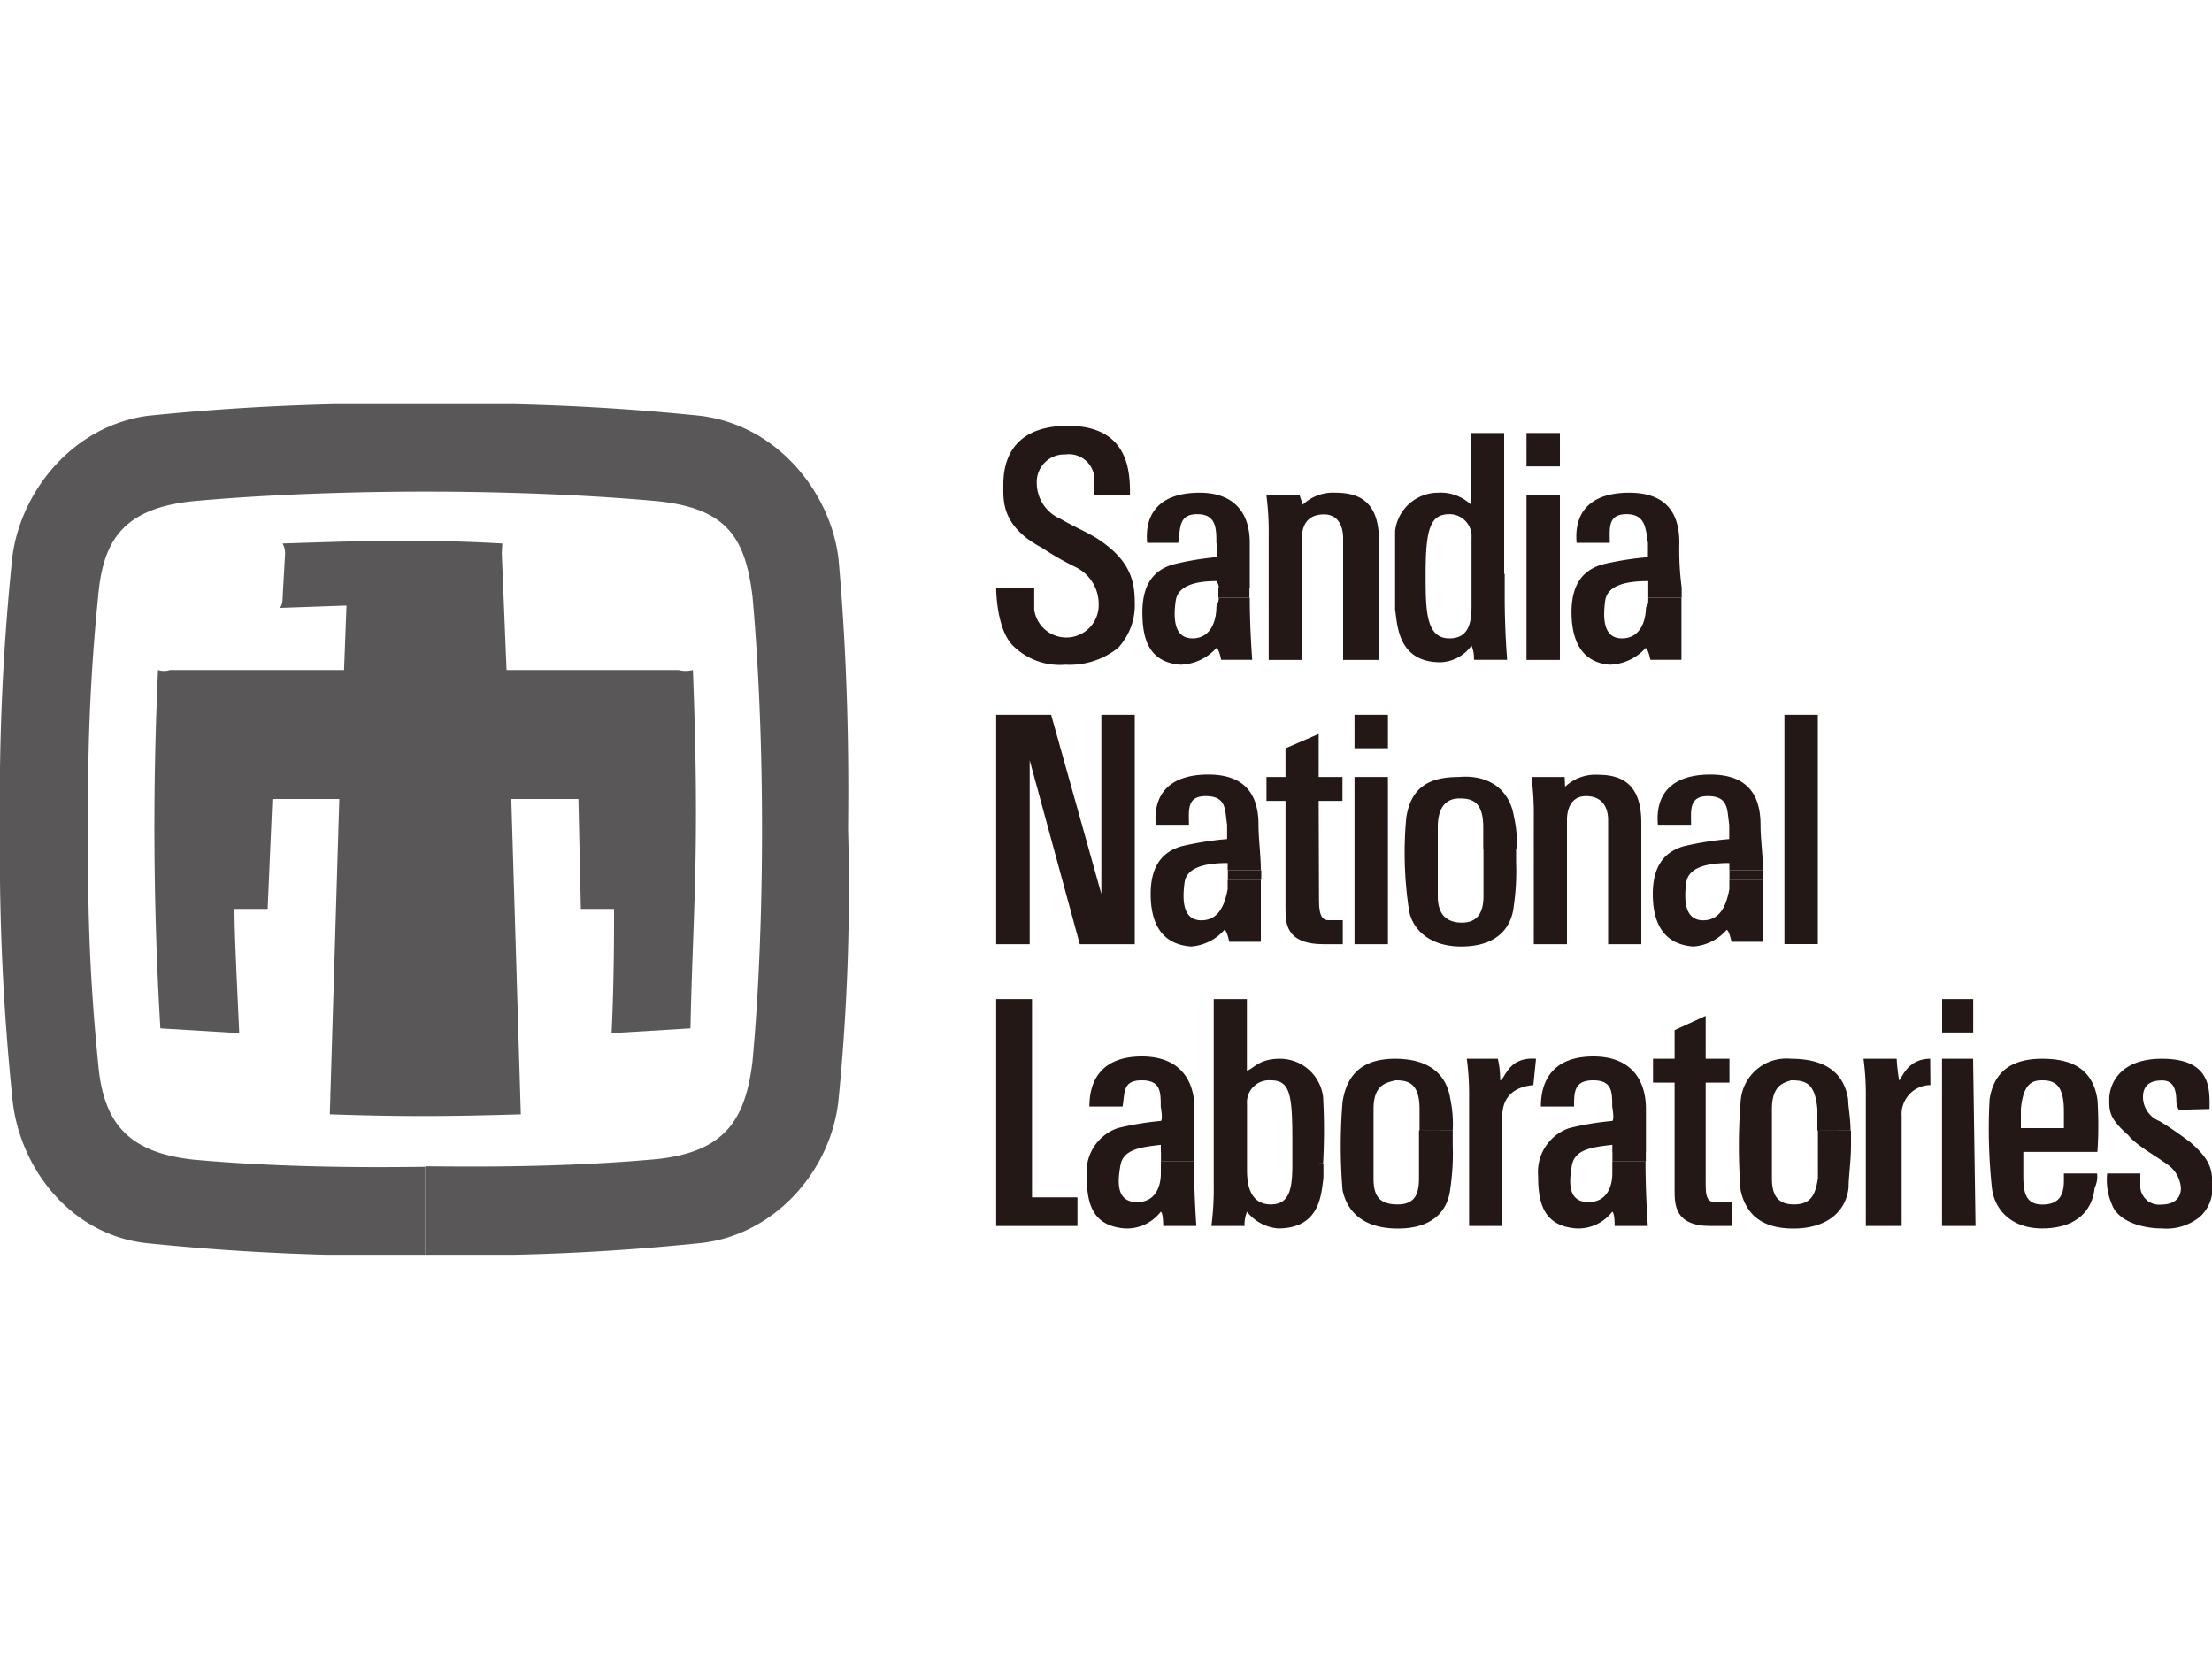 <svg id="图层_1" data-name="图层 1" xmlns="http://www.w3.org/2000/svg" xmlns:xlink="http://www.w3.org/1999/xlink" viewBox="0 0 200 150"><defs><style>.cls-1{fill:none;}.cls-2{clip-path:url(#clip-path);}.cls-3{clip-path:url(#clip-path-2);}.cls-4{fill:#595757;}.cls-4,.cls-5{fill-rule:evenodd;}.cls-5,.cls-6{fill:#231815;}</style><clipPath id="clip-path"><rect class="cls-1" y="36.54" width="200" height="76.91"/></clipPath><clipPath id="clip-path-2"><rect class="cls-1" y="36.54" width="200" height="76.91"/></clipPath></defs><g class="cls-2"><g class="cls-3"><path class="cls-4" d="M38.46,105.45c1.94,0,11.44.22,20.94-.65,6.05-.65,8-3.45,8.64-8.85.86-9.29.86-19,.86-21s0-11.45-.86-21c-.65-5.4-2.37-8-8.64-8.64-9.5-.86-19-.86-20.94-.86s-11.45,0-20.95.86c-6.48.65-8.21,3.67-8.64,8.64A177.86,177.86,0,0,0,8,75a175.46,175.46,0,0,0,.86,21c.43,5.4,2.59,8.2,8.64,8.85,9.5.87,19,.65,21,.65v8a213.94,213.94,0,0,1-25.06-1.08c-6.91-.65-11.66-6.69-12.31-13A215.13,215.13,0,0,1,0,75,212.4,212.4,0,0,1,1.09,50.59c.65-6,5.4-12.09,12.31-13a213.94,213.94,0,0,1,25.06-1.08,212,212,0,0,1,24.83,1.08c7.13.86,11.88,7.12,12.53,13,1.08,12.1.86,22.46.86,24.41a194.62,194.62,0,0,1-.86,24.4c-.65,6.48-5.83,12.31-12.53,13a210.57,210.57,0,0,1-24.83,1.08Z"/><path class="cls-4" d="M45.37,50l.43,10.58H61.35a2.56,2.56,0,0,0,1.3,0c.64,16.63,0,21.6-.22,32.4l-7.13.43c.22-4.75.22-8.86.22-11.23h-3l-.22-9.94H46.23l.86,28.51c-6.91.21-11,.21-17.27,0l.86-28.51H24.63l-.43,9.94h-3c0,2.37.22,6.48.43,11.23l-7.13-.43a307.6,307.6,0,0,1-.21-32.4,1.73,1.73,0,0,0,1.08,0H31.11l.22-5.83-6,.21a1.59,1.59,0,0,0,.22-.86l.22-3.89a1.88,1.88,0,0,0-.22-1.07c7.12-.22,11.88-.44,19.87,0Z"/><path class="cls-5" d="M152.06,53.19a25.75,25.75,0,0,1-.22-4.11c0-2.81-1.3-4.53-4.54-4.53-3.45,0-5,1.72-4.75,4.53h3c0-1.29-.22-2.59,1.51-2.59s1.73,1.3,1.94,2.59v1.3a26.73,26.73,0,0,0-4.1.65c-1.51.43-2.81,1.51-2.81,4.31,0,2.17.65,4.54,3.46,4.76a4.55,4.55,0,0,0,3.24-1.51s.21,0,.43,1.07h2.81V54.05h-3c0,.43,0,.65-.21.86,0,1.08-.43,2.81-2.17,2.81s-1.72-1.94-1.51-3.45c.22-1.3,1.73-1.73,3.89-1.73v.65Z"/><rect class="cls-6" x="149.03" y="53.18" width="3.02" height="0.87"/><rect class="cls-6" x="138.02" y="44.77" width="3.02" height="14.9"/><path class="cls-5" d="M113,53.19V49.08c0-2.81-1.51-4.53-4.53-4.53-3.45,0-5,1.72-4.75,4.53h2.81c.21-1.29,0-2.59,1.72-2.59s1.73,1.3,1.73,2.59c.22,1.08,0,1.3,0,1.3a25.58,25.58,0,0,0-3.89.65c-1.51.43-2.8,1.51-2.8,4.31,0,2.17.43,4.54,3.45,4.76a4.53,4.53,0,0,0,3.24-1.51s.22,0,.43,1.07h2.81s-.22-2.8-.22-5.61h-2.8c0,.43-.22.65-.22.86,0,1.08-.43,2.81-2.16,2.81s-1.73-1.94-1.51-3.45c.22-1.3,1.73-1.73,3.67-1.73a1,1,0,0,1,.22.65Z"/><rect class="cls-6" x="110.16" y="53.18" width="2.81" height="0.87"/><path class="cls-5" d="M117.5,44.76h-3a25.56,25.56,0,0,1,.21,3.67V59.67h3v-11c0-1.08.44-2.16,2-2.16,1.29,0,1.73,1.08,1.73,2.16v11h3.24V48.87c0-3.24-1.51-4.32-3.89-4.32a4,4,0,0,0-3,1.08Z"/><path class="cls-5" d="M133.05,51.89V48.65a2,2,0,0,0-2-2.16c-1.72,0-2.15,1.3-2.15,5.4,0,3.24,0,5.83,2.15,5.83s2-2.16,2-3.67V51.89h3v2.16c0,3,.22,5.61.22,5.61h-3a3.06,3.06,0,0,0-.22-1.29,3.61,3.61,0,0,1-2.81,1.51c-3.89,0-3.89-3.45-4.1-4.75V48A3.92,3.92,0,0,1,130,44.55a4,4,0,0,1,3,1.08V39.15h3V51.89Z"/><path class="cls-5" d="M102.17,44.76c0-1.94,0-6.26-5.62-6.26-5.83,0-5.83,4.32-5.83,5.4,0,1.29-.22,3.67,3.46,5.61a26.35,26.35,0,0,0,3,1.73,3.72,3.72,0,0,1,2.16,3.46,2.93,2.93,0,0,1-5.83.43V53.19H90.07s0,3.67,1.51,5.18a6,6,0,0,0,4.75,1.73,7,7,0,0,0,4.76-1.52,5.67,5.67,0,0,0,1.51-4.09c0-2-.43-3.89-3.46-5.84C98.06,48,97,47.57,95.9,46.92a3.54,3.54,0,0,1-2.16-3.24,2.49,2.49,0,0,1,2.59-2.59,2.3,2.3,0,0,1,2.6,2.59v1.08Z"/><rect class="cls-6" x="138.02" y="39.15" width="3.02" height="3.02"/><path class="cls-5" d="M159.4,78.67c0-1.3-.22-2.81-.22-4.1,0-2.81-1.29-4.54-4.53-4.54-3.46,0-5,1.73-4.75,4.54h3c0-1.3-.21-2.59,1.51-2.59,1.94,0,1.73,1.29,1.94,2.59v1.29a28.13,28.13,0,0,0-4.1.65c-1.51.43-2.81,1.52-2.81,4.32,0,2.16.65,4.54,3.68,4.75a4.42,4.42,0,0,0,3-1.51s.21,0,.43,1.08h2.81V79.54h-3v.86c-.21,1.08-.64,2.81-2.37,2.81s-1.73-1.95-1.52-3.46c.23-1.29,1.74-1.72,3.89-1.72v.64Z"/><rect class="cls-6" x="156.37" y="78.67" width="3.02" height="0.87"/><path class="cls-5" d="M114,78.67c0-1.3-.21-2.81-.21-4.1,0-2.81-1.3-4.54-4.54-4.54-3.45,0-5,1.73-4.75,4.54h3c0-1.3-.22-2.59,1.51-2.59,1.94,0,1.73,1.29,1.94,2.59v1.29a28.13,28.13,0,0,0-4.1.65c-1.52.43-2.81,1.52-2.81,4.32,0,2.16.65,4.54,3.67,4.75a4.45,4.45,0,0,0,3-1.51s.21,0,.43,1.08H114V79.54h-3v.86c-.21,1.08-.64,2.81-2.38,2.81s-1.72-1.95-1.51-3.46c.22-1.29,1.73-1.72,3.89-1.72v.64Z"/><rect class="cls-6" x="111.02" y="78.67" width="3.02" height="0.87"/><path class="cls-5" d="M134.13,76.73v4.32c0,1.29-.43,2.37-1.94,2.37S130,82.56,130,81.05V74.79c0-2.38,1.3-2.6,1.95-2.6,1.08,0,2.16.22,2.16,2.6v1.94h3a9.21,9.21,0,0,0-.21-2.81c-.43-2.81-2.6-3.89-5-3.67-2.59,0-4.32.86-4.75,3.67a34.4,34.4,0,0,0,.22,8.2c.21,1.74,1.72,3.46,4.75,3.46s4.53-1.51,4.75-3.67a21.57,21.57,0,0,0,.21-3.89V76.73Z"/><polygon class="cls-5" points="95.04 64.63 90.07 64.63 90.07 85.37 93.1 85.37 93.1 68.74 97.63 85.37 102.6 85.37 102.6 64.63 99.58 64.63 99.58 80.83 95.04 64.63"/><path class="cls-5" d="M119.23,72.41h2.15V70.25h-2.15V66.36l-3,1.3v2.59h-1.72v2.16h1.72v9.72c0,1.3,0,3.24,3.46,3.24h1.72V83.2h-1.29c-.43,0-.86-.21-.86-1.72Z"/><rect class="cls-6" x="122.47" y="70.25" width="3.02" height="15.12"/><rect class="cls-6" x="122.47" y="64.63" width="3.02" height="3.02"/><path class="cls-5" d="M141.47,70.25h-3a25.56,25.56,0,0,1,.21,3.67V85.37h3V74.14c0-1.08.43-2.16,1.72-2.16,1.52,0,2,1.08,2,2.16V85.37h3v-11c0-3.24-1.52-4.32-3.89-4.32a4,4,0,0,0-3,1.08Z"/><rect class="cls-6" x="161.34" y="64.63" width="3.02" height="20.73"/><path class="cls-5" d="M164.37,102.21v4.32c-.22,1.51-.65,2.37-2.16,2.37s-2-.86-2-2.37v-6.26c0-2.16,1.08-2.38,1.73-2.59,1.29,0,2.16.21,2.38,2.59v1.94h3c0-1.08-.22-2.16-.22-2.81-.43-2.8-2.59-3.67-5.18-3.67a4.14,4.14,0,0,0-4.54,3.89,50.67,50.67,0,0,0,0,8c.44,2,1.73,3.46,4.76,3.46s4.75-1.51,5-3.68c0-1.07.22-2.37.22-3.88v-1.3Z"/><path class="cls-5" d="M128.3,102.21v4.32c0,1.51-.43,2.37-1.94,2.37-1.73,0-2.17-.86-2.17-2.37v-6.26c0-2.16,1.09-2.38,2-2.59,1.08,0,2.16.21,2.16,2.59v1.94h3a10.88,10.88,0,0,0-.21-2.81c-.43-2.8-2.6-3.67-5-3.67-2.59,0-4.32,1.08-4.75,3.89a48.37,48.37,0,0,0,0,8c.43,2,1.94,3.46,5,3.46s4.53-1.51,4.75-3.68a21.45,21.45,0,0,0,.21-3.88v-1.3Z"/><path class="cls-5" d="M148.82,104.16v-3.89c0-2.81-1.52-4.75-4.75-4.75s-4.75,1.72-4.75,4.53h3c0-1.3,0-2.37,1.73-2.37s1.72,1.07,1.72,2.37c.22,1.3,0,1.3,0,1.3a25.58,25.58,0,0,0-3.89.65,4.19,4.19,0,0,0-2.81,4.31c0,2.38.44,4.54,3.46,4.76a3.86,3.86,0,0,0,3.24-1.51s.22,0,.22,1.29h3s-.21-2.8-.21-5.83h-3v1.08c0,1.08-.43,2.59-2.16,2.59-1.94,0-1.73-1.94-1.51-3.24.22-1.51,1.73-1.72,3.67-1.94v.65Z"/><rect class="cls-6" x="145.79" y="104.15" width="3.02" height="0.87"/><path class="cls-5" d="M108,104.16v-3.89c0-2.81-1.51-4.75-4.75-4.75s-4.75,1.72-4.75,4.53h3c.22-1.3,0-2.37,1.73-2.37s1.72,1.07,1.72,2.37c.22,1.3,0,1.3,0,1.3a25.78,25.78,0,0,0-3.89.65,4.18,4.18,0,0,0-2.8,4.31c0,2.38.43,4.54,3.46,4.76a3.85,3.85,0,0,0,3.23-1.51s.22,0,.22,1.29h3s-.21-2.8-.21-5.83h-3v1.08c0,1.08-.43,2.59-2.15,2.59-1.95,0-1.74-1.94-1.52-3.24.22-1.51,1.73-1.72,3.67-1.94v.65Z"/><rect class="cls-6" x="104.97" y="104.15" width="3.02" height="0.87"/><polygon class="cls-5" points="178.4 95.73 175.59 95.73 175.59 110.85 178.62 110.85 178.4 95.73"/><polygon class="cls-5" points="90.07 110.85 97.42 110.85 97.42 108.26 93.31 108.26 93.31 90.33 90.07 90.33 90.07 110.85"/><path class="cls-5" d="M116.85,105.24v-2.16c0-4.11-.21-5.4-1.94-5.4a2,2,0,0,0-2.16,2.15v5.84c0,.86,0,3.23,2.16,3.23,1.73,0,1.94-1.51,1.94-3.66h2.81v1.29c-.21,1.3-.21,4.54-4.1,4.54a4,4,0,0,1-2.81-1.51,3.06,3.06,0,0,0-.22,1.29h-3a25.38,25.38,0,0,0,.21-3.67V90.33h3v6.48c.65-.21,1.08-1.08,3-1.08a3.93,3.93,0,0,1,3.89,3.46,54.86,54.86,0,0,1,0,6Z"/><path class="cls-5" d="M138.88,95.73c-2.59-.21-2.81,1.94-3.24,1.94a8.57,8.57,0,0,0-.21-1.94h-2.81a24,24,0,0,1,.21,3.46v11.66h3v-9.93c0-1.08.43-2.59,2.81-2.81Z"/><path class="cls-5" d="M154.22,97.89h2.15V95.73h-2.15V91.85l-2.81,1.29v2.59h-1.95v2.16h1.95v9.72c0,1.29,0,3.24,3.24,3.24h1.94v-2.16H155.3c-.65,0-1.08,0-1.08-1.51Z"/><path class="cls-5" d="M174.52,95.73c-2.16,0-2.6,1.94-2.81,1.94a16.3,16.3,0,0,1-.22-1.94h-3a24,24,0,0,1,.21,3.46v11.66h3.24v-9.93a2.62,2.62,0,0,1,2.6-2.81Z"/><rect class="cls-6" x="175.6" y="90.33" width="2.81" height="3.02"/><path class="cls-5" d="M184.45,102h-1.73v-1.73c.22-2.38,1.09-2.59,1.95-2.59,1.29,0,1.94.64,1.94,2.8V102h-2.16v2.15h5.19a35.21,35.21,0,0,0,0-4.75c-.44-2.81-2.38-3.67-5-3.67-2.38,0-4.32.86-4.75,3.67a50.4,50.4,0,0,0,.21,8c.22,1.94,1.73,3.67,4.54,3.67,3,0,4.53-1.52,4.75-3.67a2.33,2.33,0,0,0,.22-1.3h-3v.65c0,1.29-.43,2.16-1.94,2.16s-1.73-1.08-1.73-2.59v-2.17h1.51Z"/><path class="cls-5" d="M199.78,100.27c0-1.73.22-4.54-4.32-4.54-3.88,0-4.75,2.38-4.75,3.67,0,1.08,0,1.73,1.73,3.25.65.86,2.59,1.94,3.45,2.58a2.86,2.86,0,0,1,1.3,2.17c0,1.51-1.51,1.51-1.73,1.51a1.72,1.72,0,0,1-1.94-1.51v-1.3h-3a5.62,5.62,0,0,0,.64,3.24c.87,1.29,2.81,1.73,4.32,1.73a4.77,4.77,0,0,0,3.46-1.08,3.52,3.52,0,0,0,1.08-3c0-1.3-.22-2.17-1.94-3.68a32.55,32.55,0,0,0-2.81-1.94,2.35,2.35,0,0,1-1.51-2.16c0-1.08.64-1.52,1.72-1.52s1.3.87,1.3,2a2.12,2.12,0,0,0,.22.65Z"/></g></g></svg>